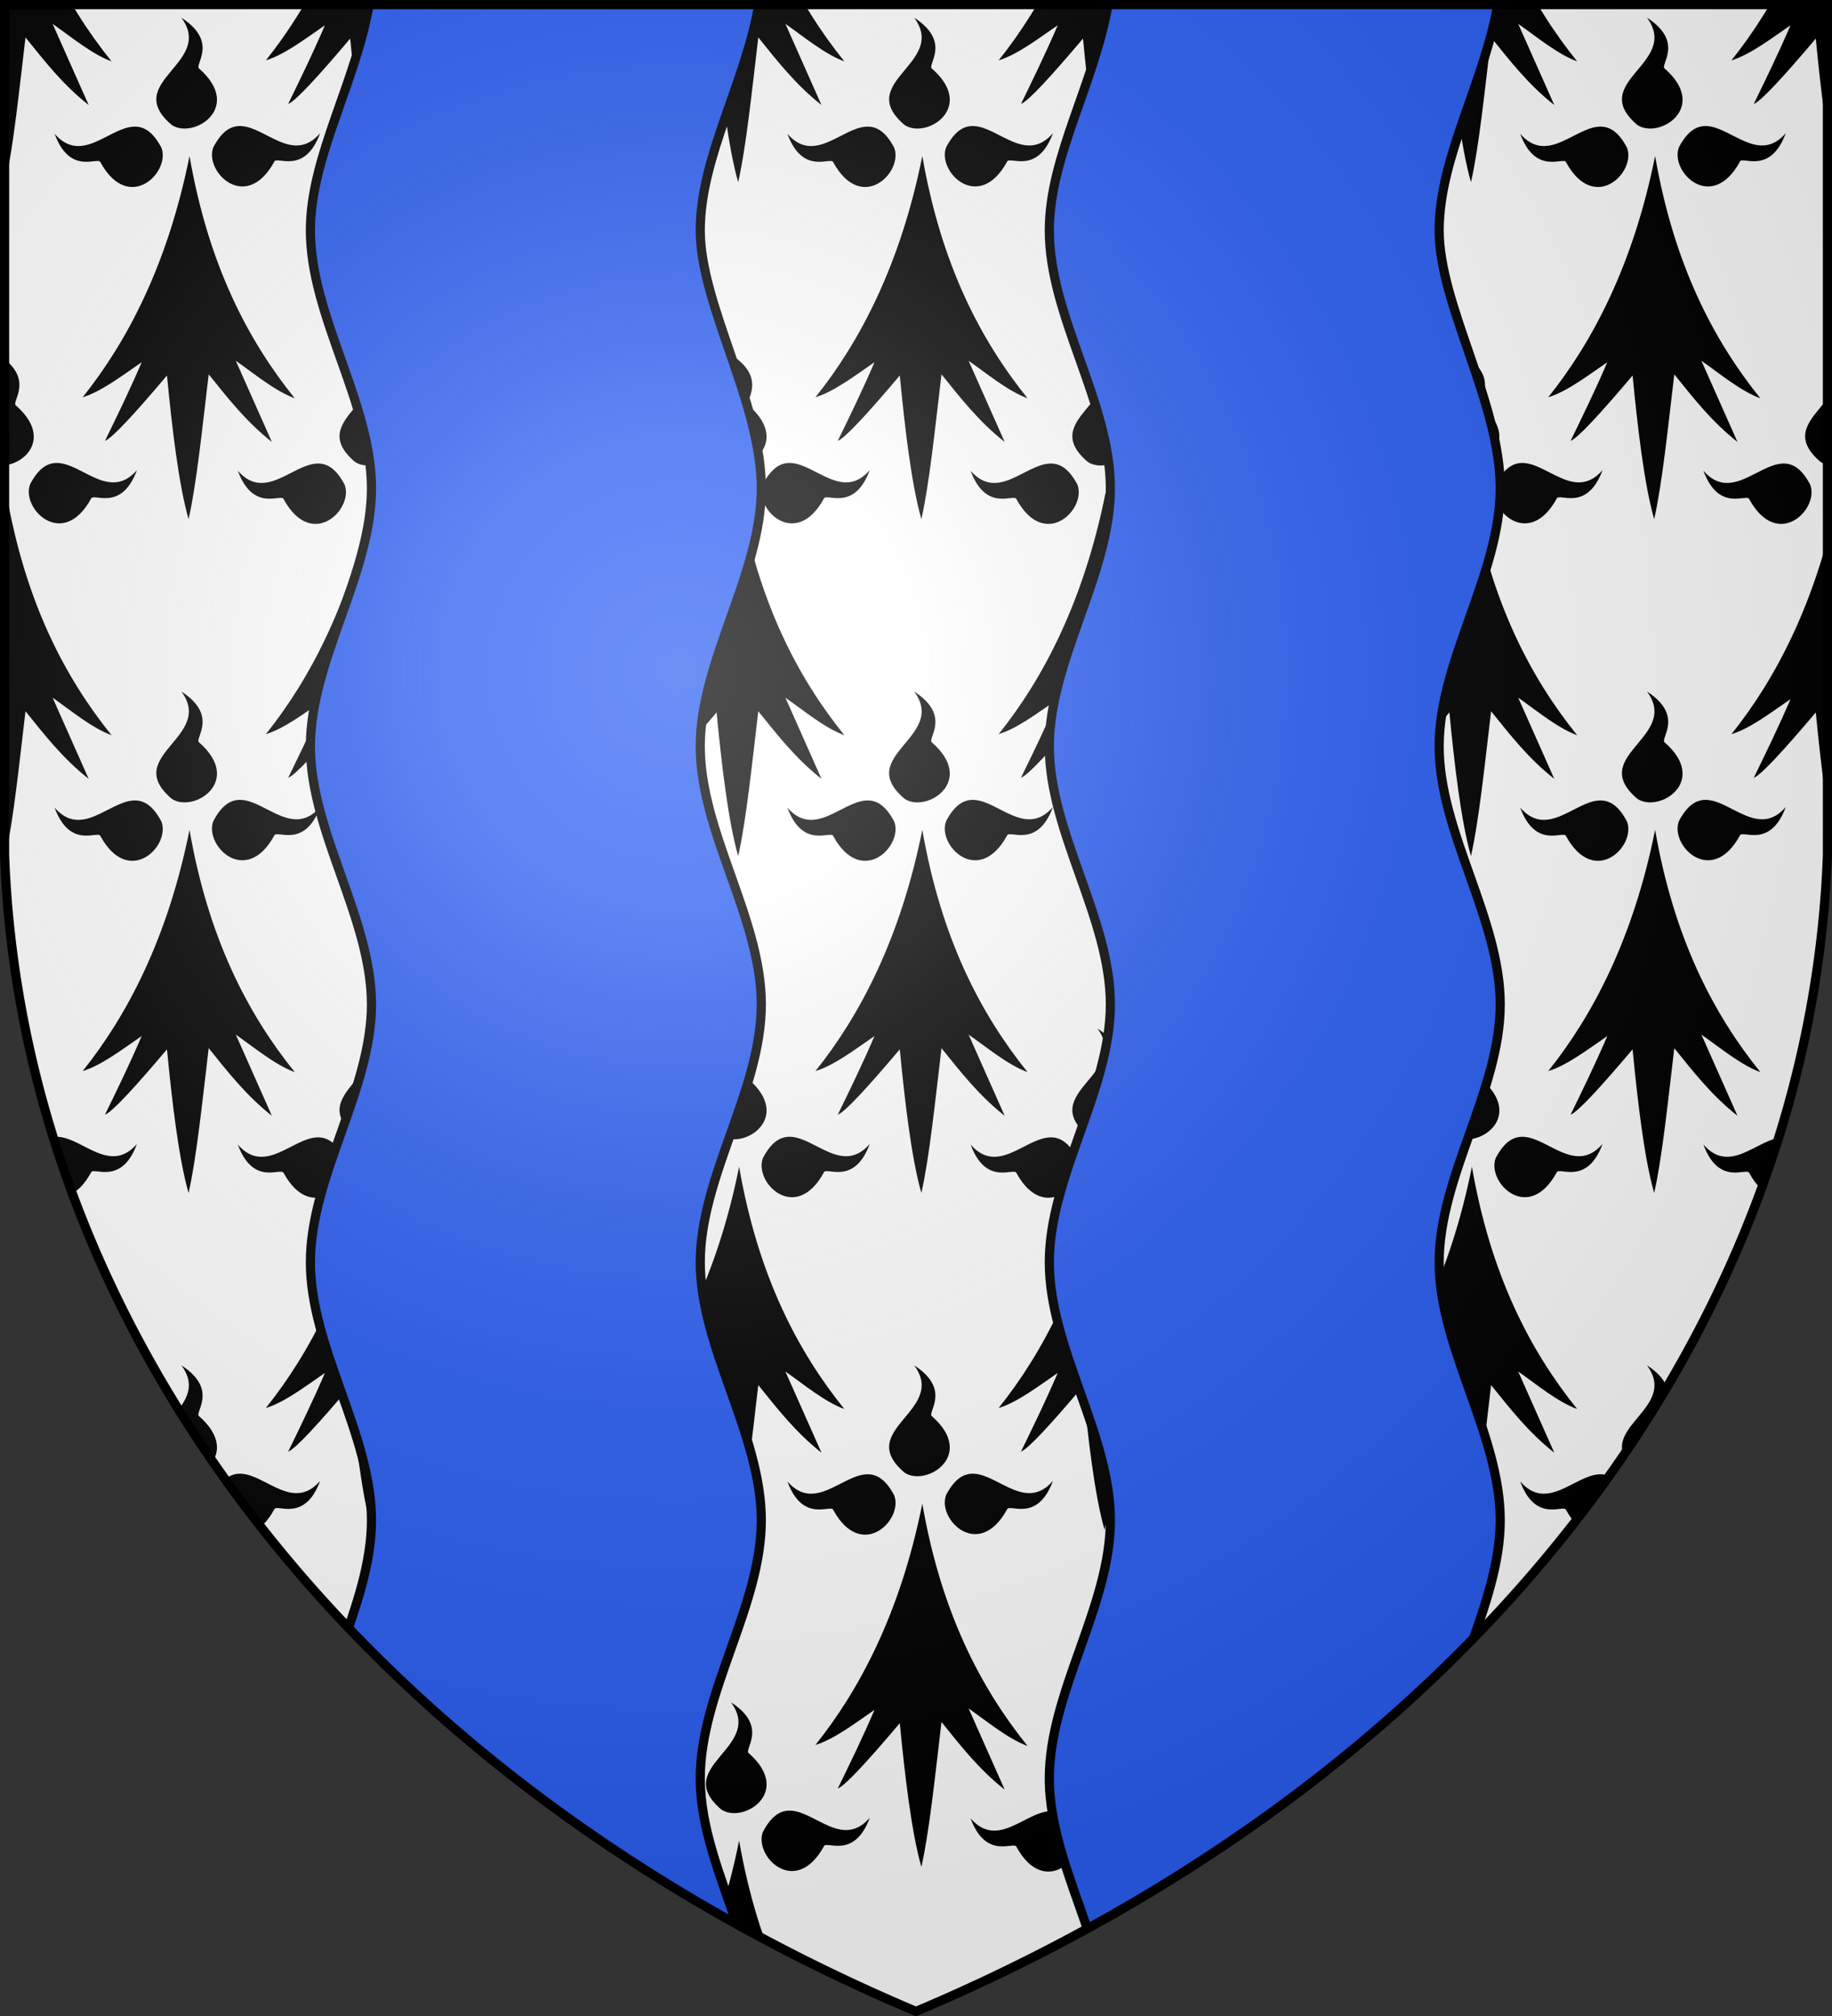 <svg width="600" height="660" xmlns="http://www.w3.org/2000/svg" xmlns:xlink="http://www.w3.org/1999/xlink"><rect width="100%" height="100%" fill="#333333" stroke="none"/><defs><radialGradient id="h" cx="221" cy="226" fx="221" fy="226" r="300" gradientTransform="matrix(1.353 0 0 1.349 -77 -85)" gradientUnits="userSpaceOnUse"><stop stop-color="#FFF" stop-opacity=".31"/><stop offset=".19" stop-color="#FFF" stop-opacity=".25"/><stop offset=".6" stop-color="#6B6B6B" stop-opacity=".13"/><stop offset="1" stop-opacity=".13"/></radialGradient><clipPath id="b"><path id="a" d="M1.5 1.5h597V280A570 445 0 0 1 300 658.5 570 445 0 0 1 1.5 280Z"/></clipPath></defs><use xlink:href="#a" fill="#FFF"/><g clip-path="url(#b)"><g id="f"><g id="e"><g id="d"><path id="c" d="M-.59-104.5c12.45 8.02 3.97 15.6 5.85 16.69C19.79-75.03 3.31-64.6-3.77-69.4c-16.61-14.16 14.2-20.15 3.18-35.1Zm-15.65 35.66c3.18-.16 6.22 1.45 9.09 6.87 3.14 7.96-10.63 21.79-19.94 4.82-.66-2.08-9.92 4.55-15.03-9.35 8.76 10.07 17.74-1.94 25.88-2.34Zm35.22-.19c8.13.4 17.11 12.42 25.87 2.34-5.11 13.9-14.37 7.28-15.03 9.35-9.31 16.97-23.08 3.18-19.94-4.78 2.87-5.43 5.91-7.06 9.1-6.91ZM2.07-59.22C8.26-23.6 21.2 1.06 36.54 20.1c-6.47-2.38-13.22-8.02-19.31-12.29l11.81 26.57c-8.42-6.62-14.47-14.41-20.69-22.13C6.29 29.51 4.36 48.3 1.76 59.66-1.51 48.28-3.69 29.4-5.31 12.63c-10.31 12.2-17.92 20.52-20.31 21.4 4.01-8.24 8.02-16.41 12.03-25.75-6.55 4.5-13.31 9.66-19.34 11.47 14.51-18.13 27.84-43.35 35-78.97Z"/><use xlink:href="#c" x="120"/><use xlink:href="#c" x="240"/></g><use xlink:href="#d" x="360"/></g><use xlink:href="#e" x="60" y="110.3"/></g><use xlink:href="#f" y="220.6"/><use xlink:href="#f" y="441.2"/><use xlink:href="#d" x="120" y="661.8"/><path id="g" d="M248.78 0c-4.14 26.32-19.44 51.02-19.44 75.43s20 56.28 20 84.44-20 56.31-20 84.47 20 56.31 20 84.46-20 56.29-20 84.44 20 56.32 20 84.47-20 56.32-20 84.47c0 16.32 6.63 31.9 12.41 49.16H114.09c-5.66-16.39-12.43-32.77-12.43-49.16 0-28.15 20-56.32 20-84.47s-20-56.32-20-84.47 20-56.28 20-84.44-20-56.31-20-84.46 20-56.32 20-84.47-20-56.29-20-84.44c0-24.41 15.23-48.71 19.48-75.43Z" fill="#2B5DF2" stroke="#000" stroke-width="3"/><use xlink:href="#g" x="242"/></g><use xlink:href="#a" fill="url(#h)" stroke="#000" stroke-width="3"/></svg>